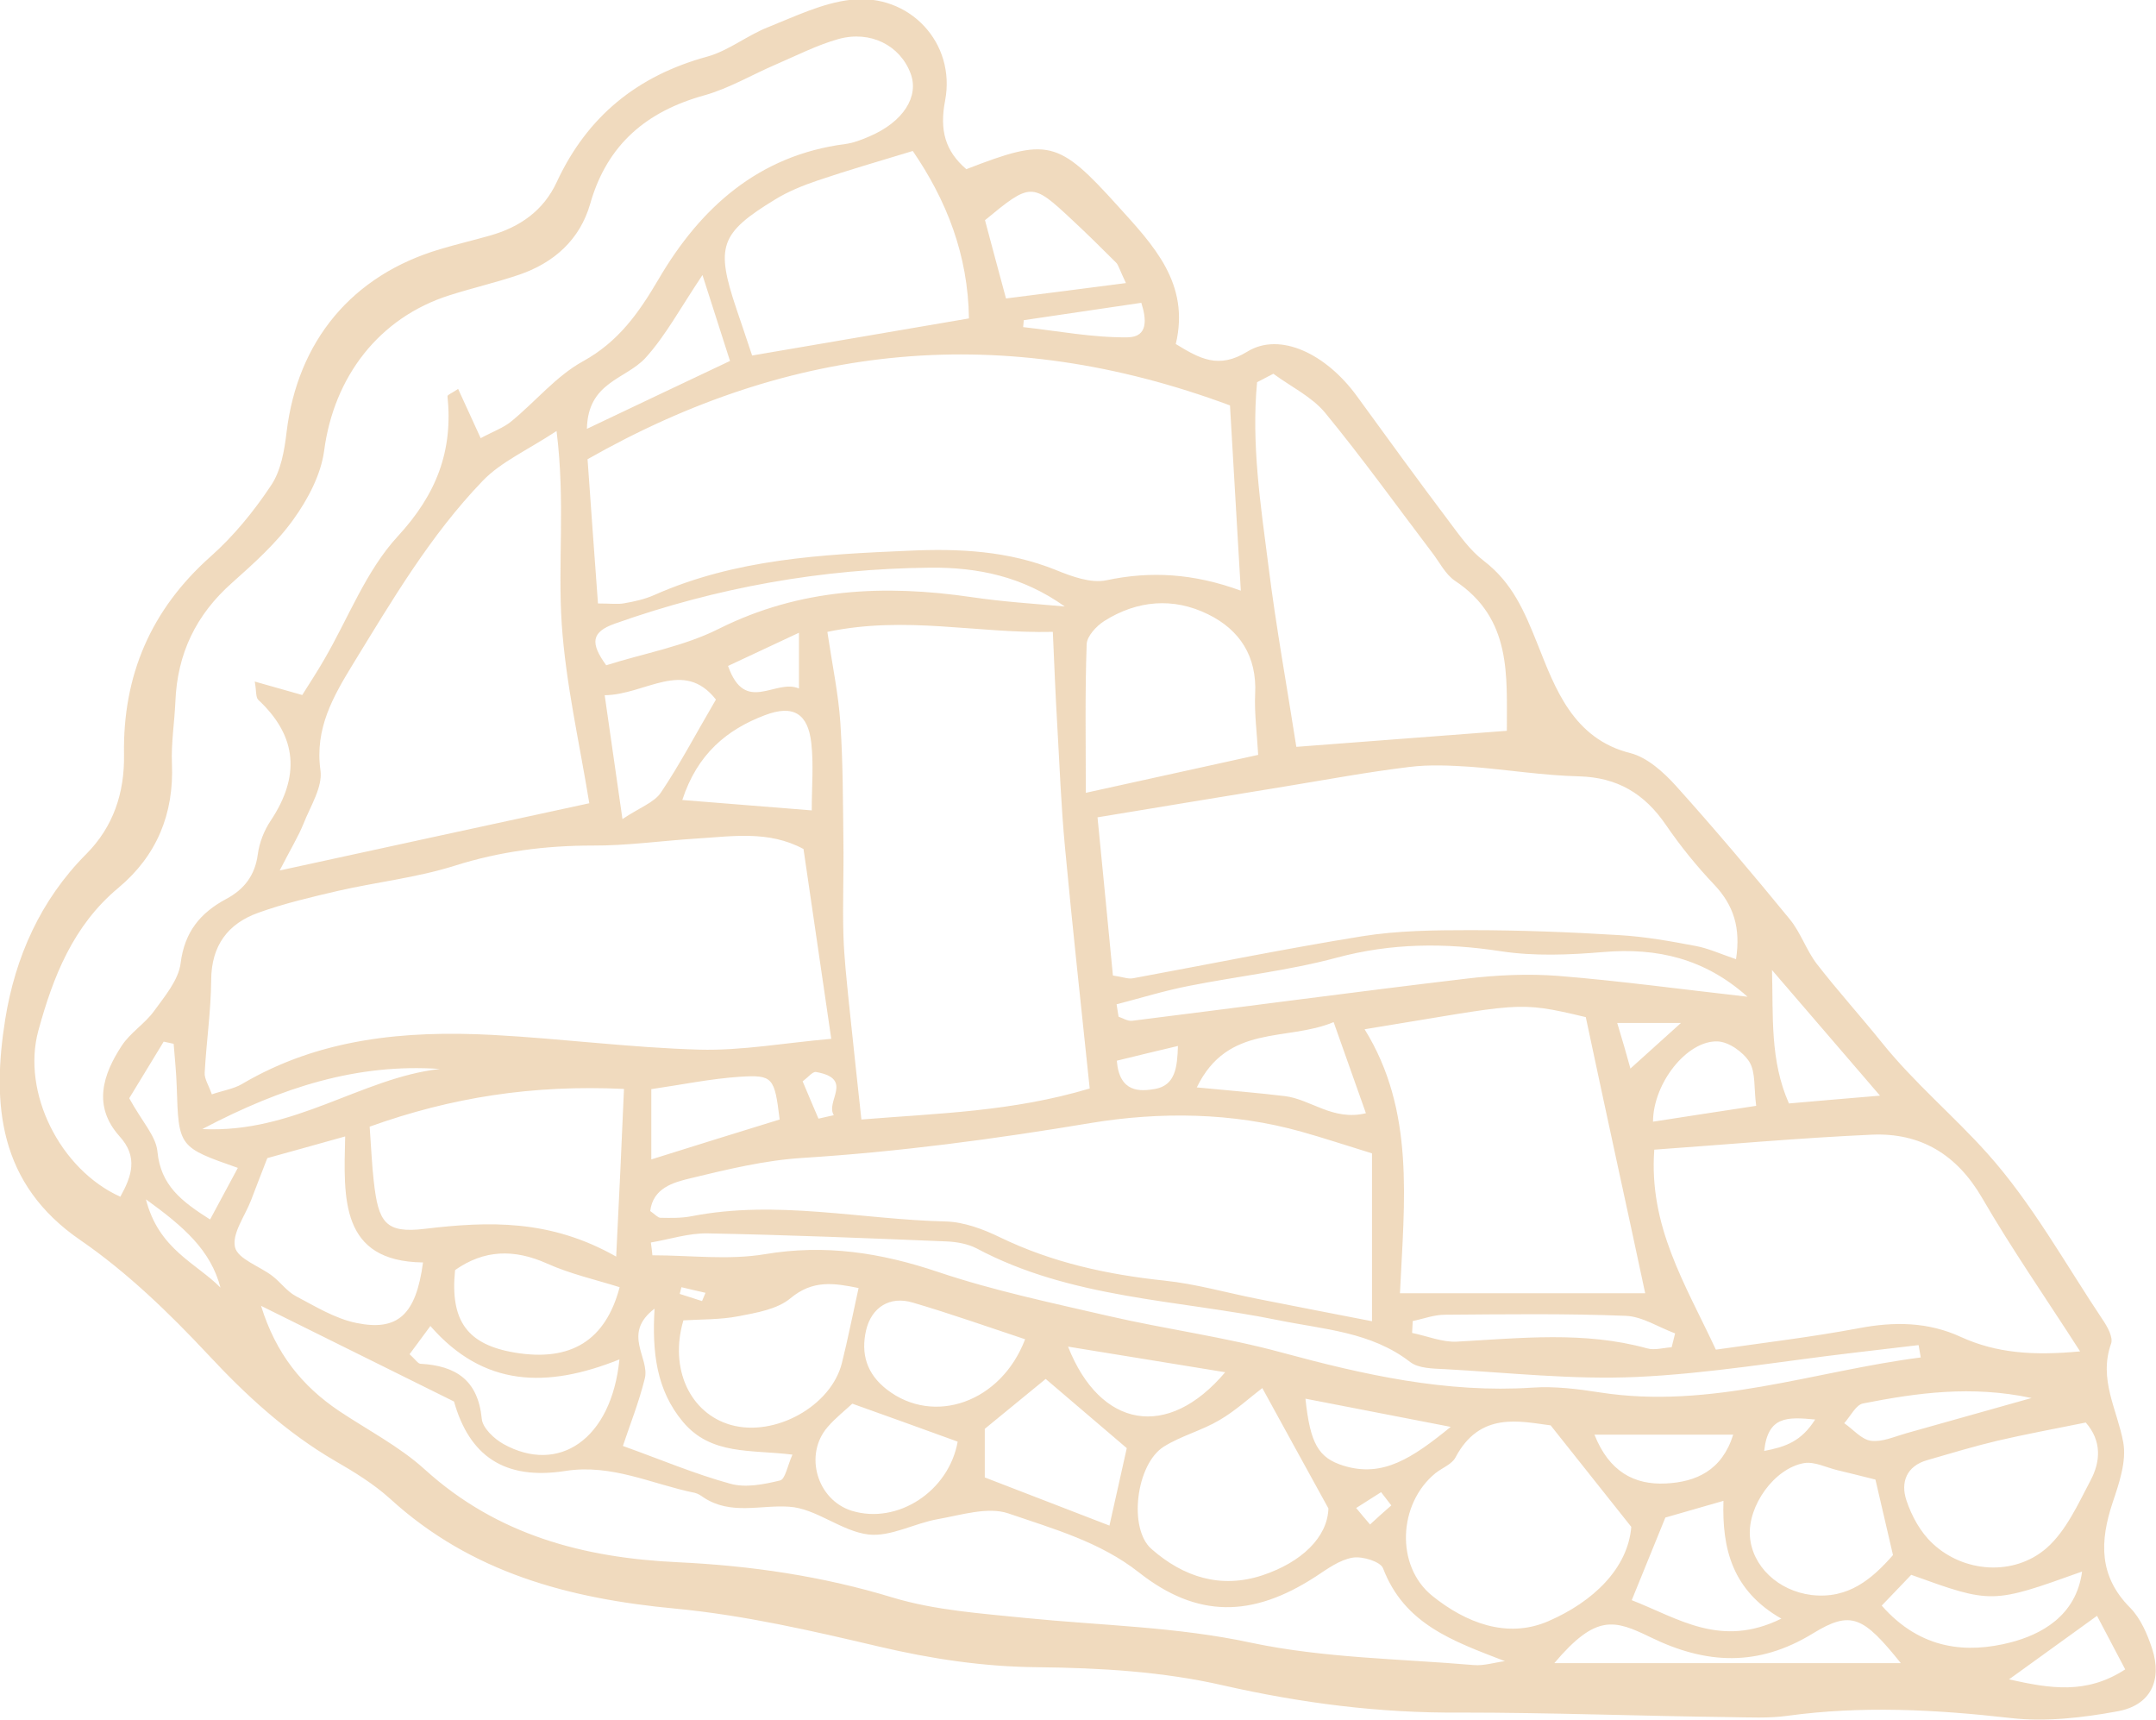<svg width="79" height="63" viewBox="0 0 79 63" fill="none" xmlns="http://www.w3.org/2000/svg">
<path d="M63.405 62.905C64.104 62.913 64.811 62.952 65.494 62.857C68.219 62.483 70.928 62.627 73.653 62.936C74.948 63.087 76.315 62.928 77.602 62.69C78.801 62.468 79.238 61.562 78.857 60.394C78.682 59.861 78.436 59.289 78.055 58.9C76.895 57.739 76.942 56.46 77.411 55.045C77.649 54.338 77.927 53.528 77.8 52.836C77.578 51.636 76.887 50.532 77.355 49.221C77.435 48.99 77.22 48.601 77.046 48.347C75.671 46.288 74.456 44.079 72.819 42.252C71.588 40.877 70.142 39.669 68.966 38.207C68.18 37.229 67.337 36.3 66.567 35.306C66.186 34.806 65.979 34.162 65.582 33.677C64.223 32.017 62.841 30.38 61.411 28.79C60.958 28.29 60.362 27.749 59.742 27.59C57.637 27.066 56.978 25.198 56.35 23.625C55.858 22.393 55.421 21.352 54.364 20.542C53.871 20.168 53.49 19.628 53.109 19.119C51.965 17.602 50.845 16.06 49.724 14.518C48.588 12.953 46.896 12.15 45.705 12.881C44.648 13.533 43.957 13.136 43.083 12.603C43.615 10.378 42.249 8.972 40.97 7.557C38.761 5.11 38.404 5.038 35.408 6.198C34.63 5.531 34.423 4.768 34.63 3.687C35.035 1.573 33.327 -0.254 31.174 -0.008C30.133 0.111 29.124 0.604 28.131 1.001C27.369 1.303 26.693 1.859 25.915 2.074C23.357 2.773 21.521 4.259 20.401 6.667C19.917 7.716 19.051 8.32 17.954 8.63C17.343 8.805 16.723 8.948 16.119 9.131C12.902 10.084 10.908 12.484 10.502 15.822C10.423 16.497 10.296 17.244 9.931 17.784C9.303 18.73 8.564 19.636 7.722 20.383C5.529 22.33 4.497 24.745 4.544 27.638C4.568 29.052 4.147 30.292 3.17 31.277C1.478 32.97 0.556 35.076 0.191 37.341C-0.302 40.448 -0.064 43.372 2.955 45.438C4.663 46.614 6.197 48.1 7.619 49.618C9.017 51.12 10.495 52.479 12.266 53.512C12.981 53.925 13.696 54.362 14.3 54.91C17.271 57.62 20.854 58.566 24.755 58.931C27.265 59.17 29.752 59.742 32.215 60.322C34.145 60.775 36.044 61.061 38.038 61.077C40.31 61.101 42.622 61.236 44.831 61.745C47.707 62.396 50.559 62.762 53.498 62.738C56.803 62.738 60.1 62.865 63.405 62.905ZM52.481 58.462C51.123 57.366 51.234 55.085 52.592 53.973C52.839 53.774 53.196 53.647 53.331 53.393C54.229 51.692 55.699 52.074 56.819 52.217C57.891 53.568 58.686 54.569 59.774 55.936C59.647 57.453 58.384 58.677 56.731 59.392C55.222 60.044 53.705 59.448 52.481 58.462ZM49.232 53.695C48.302 53.409 48.008 52.876 47.834 51.239C49.51 51.565 51.115 51.875 53.157 52.272C51.75 53.416 50.67 54.14 49.232 53.695ZM50.98 55.149C50.718 55.379 50.455 55.61 50.201 55.848C50.034 55.65 49.859 55.451 49.693 55.244C49.995 55.053 50.304 54.855 50.606 54.664C50.733 54.823 50.853 54.99 50.98 55.149ZM18.884 49.554C17.128 49.268 16.485 48.394 16.675 46.527C17.74 45.78 18.836 45.748 20.044 46.288C20.894 46.67 21.816 46.877 22.705 47.155C22.189 49.109 20.918 49.888 18.884 49.554ZM22.697 49.801C22.403 52.741 20.465 54.02 18.447 52.9C18.105 52.709 17.684 52.312 17.653 51.978C17.517 50.556 16.699 50.031 15.404 49.96C15.309 49.952 15.222 49.801 15.007 49.61C15.222 49.316 15.452 49.014 15.77 48.577C17.724 50.818 20.036 50.866 22.697 49.801ZM22.578 46.034C20.155 44.659 17.899 44.739 15.563 45.017C14.117 45.192 13.863 44.779 13.696 43.277C13.625 42.657 13.601 42.029 13.545 41.274C16.532 40.201 19.52 39.733 22.864 39.892C22.777 41.966 22.689 43.809 22.578 46.034ZM7.412 41.362C10.36 39.812 13.108 38.954 16.119 39.16C13.235 39.486 10.781 41.529 7.412 41.362ZM8.715 42.784C8.389 43.388 8.072 43.976 7.698 44.675C6.649 44.008 5.887 43.428 5.768 42.18C5.712 41.616 5.212 41.099 4.735 40.233C5.116 39.605 5.561 38.882 5.998 38.159C6.117 38.183 6.236 38.215 6.363 38.239C6.403 38.755 6.459 39.272 6.475 39.796C6.546 42.021 6.538 42.021 8.715 42.784ZM11.742 28.218C11.527 26.684 12.219 25.5 12.926 24.34C14.364 21.996 15.77 19.604 17.692 17.61C18.36 16.918 19.305 16.505 20.393 15.79C20.719 18.38 20.433 20.645 20.584 22.878C20.735 25.063 21.235 27.225 21.593 29.426C17.931 30.221 14.284 31.007 10.248 31.889C10.685 31.039 10.94 30.626 11.122 30.173C11.376 29.529 11.829 28.83 11.742 28.218ZM12.385 32.636C13.807 32.311 15.277 32.152 16.66 31.715C18.32 31.19 19.98 30.976 21.712 30.976C22.975 30.983 24.239 30.801 25.502 30.721C26.82 30.642 28.163 30.411 29.442 31.103C29.784 33.447 30.102 35.624 30.459 38.056C28.735 38.207 27.186 38.493 25.637 38.453C23.102 38.382 20.584 38.048 18.05 37.913C14.848 37.746 11.71 38.032 8.858 39.717C8.556 39.892 8.183 39.947 7.762 40.09C7.643 39.748 7.484 39.518 7.5 39.295C7.563 38.159 7.73 37.031 7.738 35.902C7.746 34.639 8.35 33.836 9.462 33.439C10.407 33.097 11.4 32.867 12.385 32.636ZM47.707 41.465C48.501 41.687 49.288 41.95 50.273 42.252C50.273 44.278 50.273 46.225 50.273 48.402C48.843 48.124 47.444 47.854 46.046 47.576C44.926 47.353 43.814 47.035 42.686 46.916C40.58 46.694 38.562 46.257 36.64 45.327C36.02 45.025 35.313 44.763 34.646 44.747C31.547 44.675 28.457 43.944 25.335 44.556C24.962 44.628 24.58 44.62 24.199 44.612C24.104 44.612 24 44.485 23.825 44.365C23.929 43.523 24.668 43.316 25.295 43.166C26.646 42.84 28.02 42.506 29.402 42.419C32.954 42.196 36.457 41.727 39.977 41.139C42.479 40.726 45.156 40.742 47.707 41.465ZM40.922 38.858C41.693 38.668 42.352 38.509 43.162 38.318C43.139 39.097 43.067 39.756 42.328 39.892C41.78 39.987 41.017 40.042 40.922 38.858ZM60.283 47.377C57.51 47.377 54.618 47.377 51.297 47.377C51.456 44.008 51.854 40.694 50.002 37.706C55.77 36.769 55.532 36.649 58.106 37.261C58.471 38.97 58.837 40.686 59.21 42.403C59.568 44.048 59.925 45.693 60.283 47.377ZM59.258 37.476C60.108 37.476 60.688 37.476 61.593 37.476C60.871 38.127 60.378 38.572 59.742 39.145C59.584 38.565 59.456 38.135 59.258 37.476ZM61.022 55.594C61.657 55.411 62.316 55.22 63.151 54.982C63.095 56.738 63.476 58.272 65.272 59.297C63.047 60.394 61.49 59.281 59.79 58.621C60.211 57.588 60.608 56.611 61.022 55.594ZM58.424 52.558C60.124 52.558 61.705 52.558 63.508 52.558C63.095 53.877 62.142 54.291 61.037 54.346C59.886 54.402 58.964 53.917 58.424 52.558ZM64.12 56.277C64.04 55.165 65.01 53.79 66.106 53.599C66.495 53.536 66.924 53.766 67.337 53.861C67.766 53.965 68.188 54.068 68.72 54.203C68.942 55.165 69.141 56.015 69.363 56.969C68.601 57.835 67.735 58.59 66.376 58.431C65.161 58.28 64.199 57.382 64.12 56.277ZM64.644 53.154C64.779 51.867 65.494 51.907 66.511 52.002C66.003 52.805 65.431 53.003 64.644 53.154ZM68.553 52.781C68.203 52.733 67.901 52.36 67.576 52.137C67.806 51.883 68.005 51.462 68.267 51.414C70.245 51.025 72.239 50.746 74.44 51.215C72.74 51.692 71.286 52.105 69.832 52.511C69.411 52.63 68.966 52.836 68.553 52.781ZM58.614 51.009C57.804 50.882 56.962 50.778 56.152 50.834C52.99 51.041 49.979 50.365 46.96 49.547C44.886 48.982 42.733 48.696 40.628 48.212C38.531 47.727 36.41 47.282 34.376 46.598C32.278 45.891 30.237 45.573 28.02 45.947C26.686 46.169 25.279 45.986 23.905 45.986C23.889 45.828 23.873 45.677 23.849 45.518C24.548 45.398 25.247 45.168 25.939 45.184C28.854 45.239 31.77 45.359 34.678 45.478C35.051 45.494 35.456 45.565 35.782 45.732C39.238 47.576 43.123 47.608 46.833 48.362C48.501 48.704 50.233 48.784 51.671 49.896C51.981 50.135 52.513 50.135 52.95 50.158C55.286 50.286 57.629 50.548 59.957 50.444C62.602 50.325 65.24 49.872 67.878 49.562C68.688 49.467 69.49 49.372 70.301 49.276C70.325 49.427 70.356 49.578 70.38 49.729C66.472 50.23 62.674 51.644 58.614 51.009ZM25.851 47.361C25.812 47.465 25.764 47.56 25.724 47.663C25.454 47.576 25.176 47.488 24.906 47.401C24.93 47.322 24.946 47.234 24.969 47.155C25.255 47.226 25.549 47.29 25.851 47.361ZM61.252 49.356C60.95 49.372 60.632 49.475 60.354 49.396C58.05 48.76 55.723 49.022 53.395 49.149C52.855 49.181 52.298 48.943 51.742 48.831C51.75 48.688 51.758 48.537 51.766 48.394C52.156 48.315 52.545 48.164 52.942 48.164C55.151 48.148 57.359 48.116 59.568 48.204C60.179 48.227 60.775 48.625 61.379 48.847C61.339 49.022 61.292 49.189 61.252 49.356ZM50.05 40.782C48.835 41.076 48.024 40.265 47.071 40.154C46.086 40.035 45.093 39.955 43.853 39.836C44.99 37.492 47.142 38.167 48.867 37.444C49.295 38.652 49.653 39.653 50.05 40.782ZM23.865 42.474C23.865 41.624 23.865 40.829 23.865 39.9C25.001 39.733 26.042 39.518 27.099 39.447C28.33 39.367 28.378 39.47 28.568 41.012C27.011 41.489 25.462 41.974 23.865 42.474ZM30.554 40.853C30.364 40.893 30.181 40.941 29.99 40.98C29.8 40.535 29.609 40.09 29.41 39.613C29.617 39.462 29.776 39.248 29.903 39.272C31.309 39.518 30.229 40.352 30.554 40.853ZM31.563 41.012C31.396 39.462 31.246 38.088 31.103 36.713C31.023 35.894 30.928 35.068 30.904 34.242C30.872 33.113 30.92 31.977 30.904 30.848C30.888 29.394 30.888 27.932 30.793 26.486C30.721 25.421 30.499 24.372 30.316 23.148C33.208 22.544 35.766 23.212 38.578 23.148C38.634 24.396 38.674 25.453 38.737 26.51C38.825 28.019 38.88 29.529 39.023 31.039C39.293 33.932 39.611 36.824 39.929 39.876C37.085 40.726 34.392 40.782 31.563 41.012ZM35.615 21.877C32.413 21.408 29.323 21.543 26.336 23.037C25.057 23.681 23.587 23.935 22.213 24.372C21.625 23.561 21.657 23.156 22.53 22.846C26.272 21.519 30.11 20.836 34.082 20.796C35.822 20.78 37.466 21.114 39.015 22.218C37.871 22.115 36.735 22.044 35.615 21.877ZM28.028 26.2C29.069 25.802 29.609 26.144 29.728 27.225C29.816 28.012 29.744 28.822 29.744 29.688C28.139 29.561 26.67 29.442 25.001 29.307C25.549 27.622 26.638 26.724 28.028 26.2ZM24.215 29.037C23.968 29.402 23.436 29.585 22.808 30.006C22.562 28.29 22.372 26.955 22.157 25.469C23.651 25.453 25.049 24.118 26.233 25.628C25.478 26.915 24.906 28.012 24.215 29.037ZM26.677 24.396C27.464 24.03 28.219 23.673 29.275 23.18C29.275 24.07 29.275 24.547 29.275 25.222C28.409 24.849 27.305 26.192 26.677 24.396ZM23.627 50.5C23.817 49.737 22.777 48.863 23.984 47.941C23.889 49.554 24.056 50.929 25.025 52.089C26.058 53.321 27.512 53.099 29.037 53.289C28.854 53.695 28.775 54.187 28.584 54.235C27.996 54.378 27.321 54.513 26.757 54.354C25.454 53.997 24.199 53.464 22.824 52.971C23.071 52.224 23.412 51.374 23.627 50.5ZM26.781 52.201C25.287 51.779 24.517 50.142 25.041 48.37C25.692 48.331 26.392 48.347 27.059 48.219C27.718 48.092 28.481 47.965 28.965 47.56C29.784 46.877 30.562 47.004 31.46 47.186C31.246 48.148 31.071 49.046 30.848 49.936C30.451 51.517 28.386 52.654 26.781 52.201ZM30.324 52.28C30.61 51.946 30.968 51.668 31.23 51.422C32.517 51.883 33.74 52.32 35.091 52.813C34.765 54.64 32.882 55.856 31.214 55.347C29.935 54.95 29.45 53.289 30.324 52.28ZM32.509 50.913C31.762 50.341 31.532 49.602 31.738 48.72C31.937 47.894 32.604 47.465 33.446 47.719C34.829 48.124 36.195 48.609 37.562 49.062C36.68 51.382 34.217 52.224 32.509 50.913ZM36.084 52.344C36.886 51.684 37.617 51.088 38.316 50.516C39.309 51.366 40.207 52.129 41.287 53.051C41.129 53.774 40.906 54.744 40.652 55.888C39.031 55.26 37.585 54.704 36.084 54.124C36.084 53.528 36.084 52.908 36.084 52.344ZM39.135 49.332C41.025 49.642 42.813 49.928 44.894 50.27C42.781 52.773 40.31 52.312 39.135 49.332ZM42.646 52.995C43.282 52.598 44.036 52.407 44.68 52.026C45.268 51.684 45.776 51.215 46.253 50.85C47.079 52.352 47.746 53.575 48.676 55.26C48.644 56.317 47.691 57.231 46.261 57.708C44.727 58.216 43.361 57.771 42.193 56.746C41.335 55.999 41.629 53.631 42.646 52.995ZM56.954 60.926C58.487 59.114 59.155 59.337 60.481 59.98C62.515 60.974 64.422 61.069 66.432 59.837C67.83 58.979 68.275 59.218 69.649 60.926C65.367 60.926 61.26 60.926 56.954 60.926ZM68.95 58.82C69.427 58.328 69.76 57.97 70.031 57.692C72.986 58.757 72.986 58.757 76.291 57.572C76.076 59.209 74.773 59.885 73.661 60.171C72.104 60.568 70.396 60.465 68.95 58.82ZM77.872 61.156C76.442 62.086 75.115 61.856 73.614 61.522C74.686 60.751 75.647 60.052 76.839 59.194C77.212 59.909 77.522 60.497 77.872 61.156ZM76.601 54.235C76.14 55.109 75.703 56.087 74.988 56.714C73.788 57.755 71.945 57.612 70.809 56.539C70.372 56.134 70.046 55.538 69.856 54.966C69.633 54.306 69.856 53.703 70.626 53.488C71.477 53.242 72.319 52.987 73.185 52.781C74.209 52.542 75.242 52.352 76.426 52.113C77.014 52.781 76.974 53.536 76.601 54.235ZM72.636 43.897C73.709 45.748 74.932 47.504 76.219 49.507C74.519 49.666 73.161 49.578 71.842 48.974C70.65 48.426 69.411 48.41 68.116 48.657C66.384 48.982 64.636 49.189 62.873 49.443C61.745 47.028 60.41 44.93 60.616 42.117C63.294 41.926 65.939 41.687 68.585 41.568C70.372 41.489 71.707 42.291 72.636 43.897ZM68.887 40.138C67.719 40.233 66.662 40.329 65.55 40.424C64.851 38.843 64.978 37.245 64.93 35.537C66.297 37.126 67.528 38.556 68.887 40.138ZM64.35 40.511C63.032 40.71 61.808 40.901 60.569 41.092C60.577 39.677 61.816 38.111 62.936 38.151C63.349 38.167 63.874 38.541 64.104 38.906C64.334 39.288 64.263 39.86 64.35 40.511ZM57.097 35.751C55.977 35.664 54.825 35.72 53.705 35.855C49.629 36.339 45.554 36.888 41.478 37.396C41.319 37.412 41.144 37.301 40.986 37.245C40.962 37.094 40.938 36.943 40.914 36.792C41.796 36.562 42.67 36.292 43.568 36.117C45.371 35.759 47.206 35.561 48.978 35.084C50.988 34.544 52.95 34.536 54.984 34.846C56.215 35.036 57.502 34.981 58.749 34.877C60.728 34.71 62.467 35.116 64.032 36.514C61.625 36.244 59.369 35.934 57.097 35.751ZM57.868 28.441C59.266 28.48 60.259 29.076 61.037 30.213C61.57 30.991 62.173 31.738 62.825 32.422C63.532 33.177 63.786 34.003 63.611 35.139C63.047 34.949 62.602 34.742 62.134 34.655C61.212 34.48 60.283 34.313 59.345 34.258C57.518 34.146 55.691 34.075 53.864 34.075C52.545 34.075 51.218 34.091 49.923 34.297C47.111 34.75 44.314 35.322 41.51 35.839C41.335 35.871 41.144 35.791 40.779 35.736C40.604 33.9 40.422 32.04 40.215 29.942C42.527 29.561 44.823 29.18 47.119 28.806C48.62 28.56 50.114 28.282 51.623 28.099C52.37 28.003 53.141 28.043 53.895 28.091C55.222 28.194 56.541 28.409 57.868 28.441ZM46.062 14.002C46.261 13.899 46.459 13.795 46.658 13.692C47.294 14.161 48.056 14.526 48.549 15.114C49.915 16.775 51.17 18.523 52.473 20.24C52.743 20.589 52.958 21.034 53.307 21.273C55.413 22.663 55.206 24.769 55.214 26.772C52.6 26.971 50.114 27.161 47.5 27.36C47.158 25.159 46.753 22.942 46.475 20.709C46.189 18.484 45.848 16.243 46.062 14.002ZM45.991 25.421C45.959 26.112 46.054 26.804 46.102 27.654C43.981 28.123 42.026 28.552 39.786 29.044C39.786 27.113 39.754 25.349 39.818 23.601C39.826 23.307 40.175 22.934 40.461 22.751C41.669 21.988 42.995 21.877 44.267 22.505C45.419 23.069 46.062 24.038 45.991 25.421ZM45.069 14.852C45.204 17.125 45.323 19.262 45.466 21.638C43.726 21.003 42.161 20.915 40.541 21.257C39.977 21.376 39.278 21.122 38.697 20.884C36.942 20.176 35.138 20.089 33.279 20.176C30.11 20.311 26.948 20.478 23.976 21.797C23.635 21.948 23.253 22.036 22.88 22.099C22.642 22.147 22.38 22.107 21.911 22.107C21.784 20.375 21.657 18.642 21.529 16.823C29.037 12.556 36.767 11.769 45.069 14.852ZM21.506 15.71C21.537 13.986 22.936 13.899 23.659 13.104C24.397 12.285 24.93 11.284 25.74 10.076C26.113 11.244 26.392 12.111 26.749 13.223C24.938 14.081 23.222 14.892 21.506 15.71ZM41.319 12.357C40.048 12.373 38.769 12.126 37.49 11.983C37.498 11.896 37.506 11.816 37.514 11.729C38.92 11.523 40.318 11.316 41.82 11.093C42.002 11.665 42.09 12.349 41.319 12.357ZM39.262 8.034C39.818 8.55 40.358 9.083 40.898 9.623C40.978 9.703 41.009 9.846 41.256 10.37C39.714 10.569 38.372 10.744 36.862 10.934C36.592 9.941 36.338 8.988 36.092 8.066C37.768 6.683 37.816 6.683 39.262 8.034ZM35.504 11.665C32.803 12.126 30.213 12.571 27.559 13.024C27.337 12.349 27.154 11.824 26.979 11.3C26.217 9.027 26.376 8.543 28.409 7.303C28.886 7.009 29.426 6.794 29.959 6.612C31.087 6.23 32.223 5.904 33.446 5.531C34.686 7.343 35.472 9.337 35.504 11.665ZM4.409 43.841C2.201 42.848 0.786 40.019 1.406 37.754C1.946 35.783 2.677 33.908 4.338 32.525C5.736 31.357 6.379 29.823 6.3 27.972C6.268 27.217 6.395 26.454 6.427 25.691C6.499 23.943 7.182 22.52 8.501 21.352C9.303 20.637 10.129 19.898 10.749 19.032C11.281 18.293 11.758 17.395 11.877 16.513C12.234 13.803 13.887 11.634 16.477 10.815C17.327 10.545 18.193 10.346 19.035 10.06C20.306 9.623 21.251 8.773 21.625 7.47C22.244 5.292 23.69 4.077 25.82 3.489C26.725 3.234 27.559 2.734 28.433 2.36C29.188 2.034 29.935 1.653 30.721 1.43C31.905 1.105 32.985 1.669 33.367 2.694C33.685 3.544 33.089 4.466 31.873 4.99C31.579 5.118 31.277 5.237 30.968 5.277C27.79 5.69 25.661 7.613 24.127 10.235C23.404 11.467 22.658 12.524 21.355 13.239C20.378 13.779 19.623 14.709 18.741 15.432C18.455 15.671 18.082 15.798 17.613 16.052C17.295 15.361 17.049 14.812 16.787 14.248C16.58 14.391 16.389 14.463 16.397 14.518C16.604 16.521 15.992 18.11 14.578 19.644C13.41 20.907 12.767 22.64 11.877 24.165C11.631 24.595 11.353 25.016 11.075 25.461C10.479 25.294 9.97 25.151 9.335 24.968C9.398 25.31 9.366 25.54 9.462 25.636C10.908 26.986 10.995 28.448 9.915 30.07C9.676 30.427 9.502 30.872 9.446 31.301C9.343 32.072 8.945 32.581 8.294 32.93C7.341 33.439 6.761 34.138 6.618 35.291C6.538 35.91 6.03 36.506 5.633 37.055C5.299 37.508 4.775 37.833 4.465 38.302C3.766 39.367 3.392 40.519 4.377 41.624C5.069 42.379 4.83 43.086 4.409 43.841ZM5.347 43.936C6.753 44.953 7.714 45.796 8.079 47.17C7.182 46.265 5.815 45.772 5.347 43.936ZM8.612 45.693C8.493 45.192 8.977 44.548 9.2 43.968C9.382 43.499 9.557 43.03 9.795 42.426C10.733 42.164 11.583 41.934 12.648 41.632C12.592 43.904 12.457 46.209 15.5 46.249C15.245 48.164 14.578 48.776 13.061 48.466C12.282 48.307 11.559 47.862 10.836 47.48C10.511 47.306 10.28 46.972 9.978 46.741C9.509 46.384 8.715 46.122 8.612 45.693ZM37.577 59.273C35.949 59.106 34.272 58.995 32.715 58.526C30.133 57.739 27.52 57.358 24.842 57.231C21.387 57.072 18.217 56.237 15.563 53.83C14.634 52.987 13.474 52.391 12.417 51.684C11.075 50.778 10.113 49.602 9.565 47.838C12.06 49.078 14.276 50.174 16.636 51.343C17.192 53.313 18.463 54.243 20.727 53.885C22.427 53.623 23.889 54.37 25.454 54.688C25.573 54.712 25.684 54.791 25.788 54.863C26.789 55.514 27.861 55.125 28.918 55.197C29.903 55.26 30.825 56.094 31.818 56.214C32.636 56.309 33.51 55.8 34.376 55.65C35.234 55.498 36.203 55.189 36.95 55.443C38.594 56.007 40.31 56.484 41.732 57.604C43.853 59.273 45.871 59.281 48.223 57.747C48.644 57.469 49.089 57.143 49.558 57.064C49.915 57 50.583 57.207 50.678 57.453C51.464 59.511 53.252 60.123 55.143 60.855C54.761 60.902 54.38 61.029 54.007 60.998C51.289 60.767 48.533 60.743 45.879 60.187C43.123 59.591 40.35 59.551 37.577 59.273Z" fill="#DAA35D" fill-opacity="0.4"/>
</svg>
